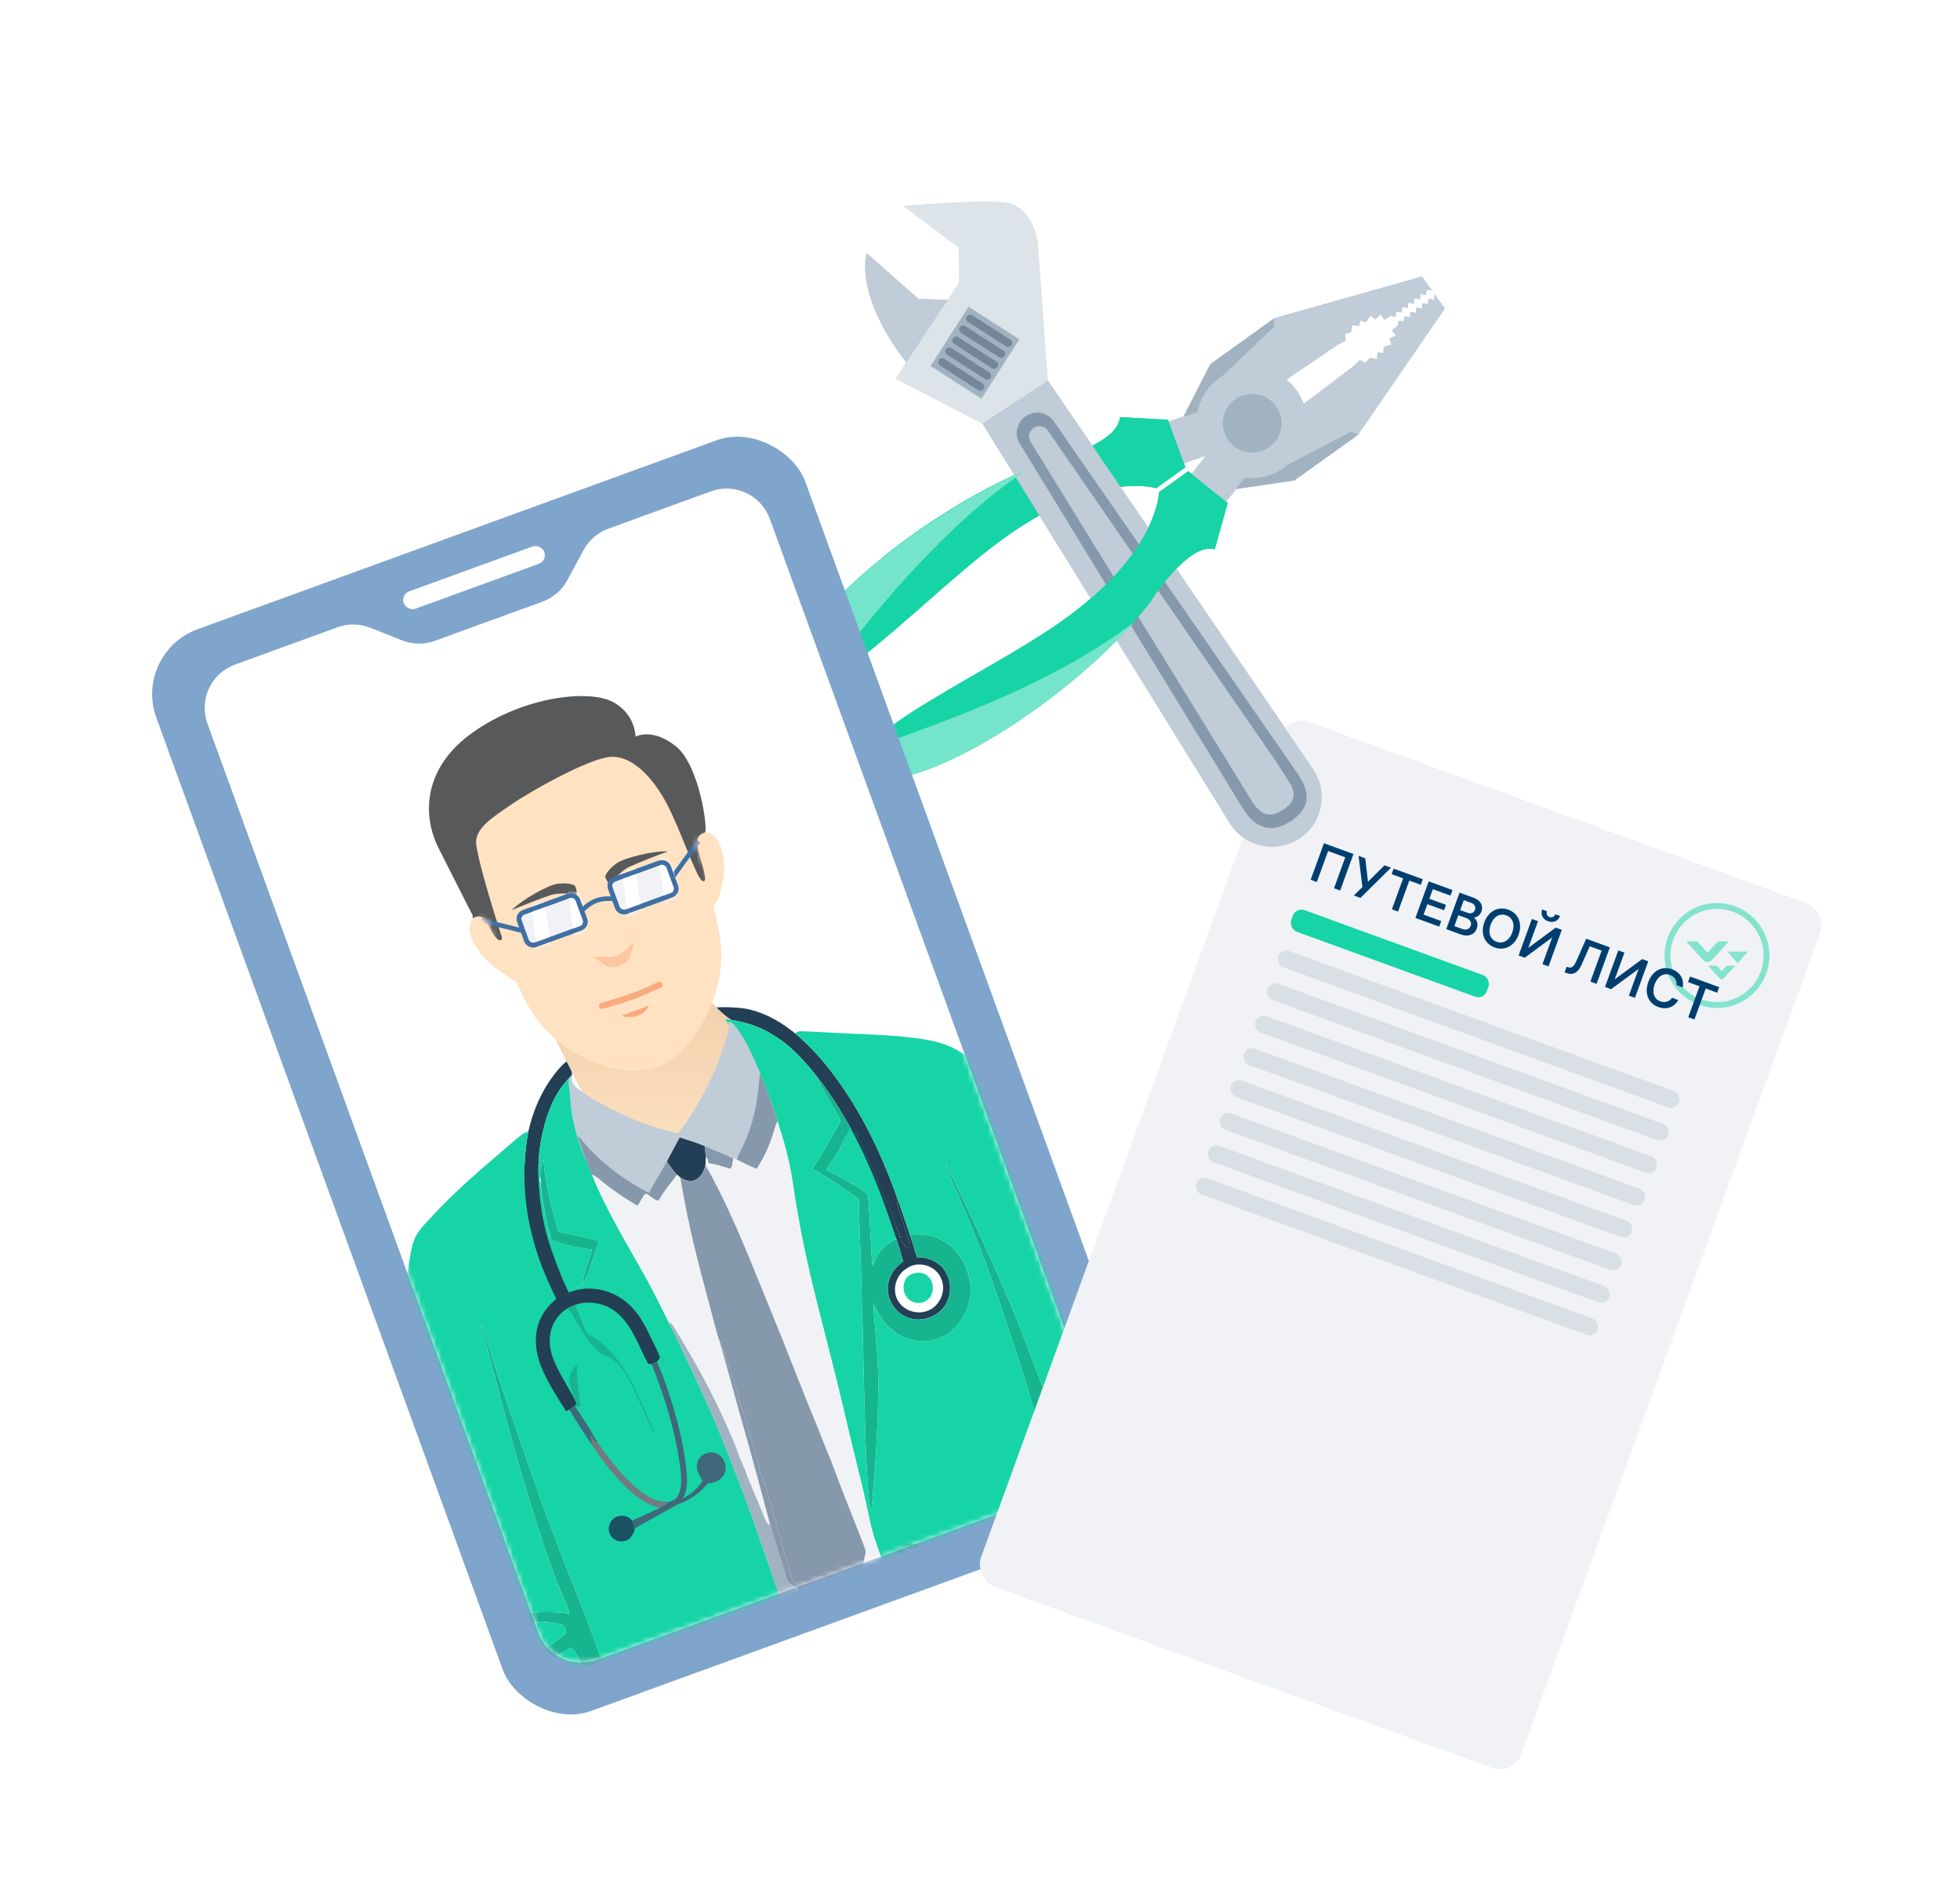 <?xml version="1.0" encoding="UTF-8"?> <svg xmlns="http://www.w3.org/2000/svg" width="384" height="370" viewBox="0 0 384 370" fill="none"><path d="M279.512 56.715L280.569 56.934L280.094 56.278L279.33 55.218L278.58 54.16L249.753 62.302L237.225 71.289C237.225 71.289 237.511 76.777 237.666 78.469C238.142 83.558 244.639 79.351 244.639 79.351L262.2 67.462L263.668 66.716L263.503 65.461L264.752 65.002L264.86 63.644L266.22 63.872L266.505 62.75L267.591 63.147L268.548 61.791L269.451 62.562L270.474 61.592L271.266 62.645L272.423 61.861L273.416 62.067L273.545 60.992L274.602 61.21L274.731 60.135L275.8 60.356L275.929 59.281L276.999 59.502L277.128 58.426L278.184 58.645L278.314 57.57L279.37 57.788L279.499 56.713L279.512 56.715Z" fill="#C0CCD7"></path><path d="M280.955 58.726L281.084 57.651L281.557 58.319L282.32 59.38L283.073 60.425L266.107 85.113L253.578 94.1C253.578 94.1 248.464 92.061 246.918 91.384C242.238 89.302 248.328 84.494 248.328 84.494L265.23 71.685L266.41 70.535L267.554 71.103L268.391 70.068L269.718 70.395L269.933 69.033L271.082 69.124L271.056 67.964L272.652 67.497L272.203 66.395L273.454 65.738L272.709 64.655L273.825 63.81L273.954 62.802L275.011 63.02L275.14 61.945L276.197 62.163L276.326 61.088L277.382 61.306L277.511 60.231L278.568 60.45L278.697 59.375L279.754 59.593L279.883 58.518L280.94 58.736L280.955 58.726Z" fill="#C0CCD7"></path><path d="M232.906 93.546L239.73 98.938L244.271 93.08L237.447 87.689L232.906 93.546Z" fill="#C0CCD7"></path><path d="M231.112 91.052L228.198 82.858L235.204 80.429L238.117 88.623L231.112 91.052Z" fill="#C0CCD7"></path><path d="M219.41 81.706L228.834 82.219L232.245 91.538L226.514 95.638C226.514 95.638 215.264 91.947 196.496 105.565C181.195 116.66 161.172 139.377 156.443 132.772C150.98 125.166 180.498 99.154 205.423 90.365C205.423 90.365 219.105 87.165 219.413 81.693L219.41 81.706Z" fill="#17D4A7"></path><path d="M242.159 95.79L253.578 94.1L266.119 85.116L264.664 84.576L249.877 92.287L243.912 93.471L242.159 95.79Z" fill="#A1B2C1"></path><path d="M231.862 81.637L237.12 71.347L249.648 62.36L249.7 63.911L237.655 75.44L234.613 80.718L231.862 81.637Z" fill="#A1B2C1"></path><path d="M251.554 91.624C246.693 95.107 239.914 93.999 236.431 89.138C232.949 84.277 234.057 77.498 238.921 74.002C243.781 70.52 250.561 71.628 254.041 76.502C257.536 81.365 256.415 88.142 251.554 91.624Z" fill="#C0CCD7"></path><path d="M248.671 87.591C246.084 89.446 242.491 88.85 240.649 86.266C238.806 83.682 239.387 80.098 241.974 78.243C244.558 76.401 248.141 76.982 249.996 79.569C251.851 82.155 251.258 85.736 248.686 87.581L248.671 87.591Z" fill="#A1B2C1"></path><path d="M185.707 58.748L179.958 58.539L169.789 49.583C169.789 49.583 167.148 57.683 177.783 71.294L185.696 58.745L185.707 58.748Z" fill="#C0CCD7"></path><path d="M257.442 150.917L205.254 74.466L192.39 82.825L241.113 161.535L241.118 161.512C244.079 165.968 250.061 167.216 254.543 164.309C259.025 161.401 260.296 155.425 257.428 150.926L257.451 150.931L257.442 150.917Z" fill="#C0CCD7"></path><path d="M196.629 39.649C190.641 39.078 177.023 40.376 177.023 40.376L187.841 48.475L187.881 55.424L175.47 74.178L192.424 82.953L205.276 74.591L203.327 47.792C203.327 47.792 202.618 40.221 196.629 39.649Z" fill="#DCE4EA"></path><path d="M182.303 71.706L192.274 78.093L199.722 66.466L189.75 60.079L182.303 71.706Z" fill="#A1B2C1"></path><path d="M192.463 75.101C192.826 75.333 192.932 75.814 192.702 76.166C192.47 76.529 191.988 76.635 191.637 76.405L184.173 71.623C183.809 71.391 183.715 70.912 183.935 70.546C184.168 70.183 184.649 70.077 185.001 70.307L192.465 75.089L192.463 75.101Z" fill="#74879A"></path><path d="M193.835 72.966C194.198 73.198 194.304 73.679 194.062 74.028C193.83 74.392 193.349 74.498 193 74.256L185.535 69.474C185.17 69.253 185.064 68.772 185.296 68.409C185.528 68.046 186.009 67.939 186.373 68.172L193.825 72.952L193.835 72.966Z" fill="#74879A"></path><path d="M195.197 70.817C195.561 71.049 195.667 71.53 195.435 71.894C195.202 72.257 194.721 72.363 194.369 72.133L186.917 67.353C186.565 67.123 186.447 66.639 186.677 66.288C186.909 65.924 187.388 65.83 187.742 66.048L195.195 70.828L195.197 70.817Z" fill="#74879A"></path><path d="M196.57 68.682C196.935 68.902 197.039 69.395 196.809 69.747C196.577 70.11 196.098 70.205 195.735 69.972L188.282 65.192C187.919 64.96 187.81 64.49 188.042 64.127C188.272 63.776 188.754 63.669 189.119 63.89L196.572 68.67L196.57 68.682Z" fill="#74879A"></path><path d="M197.944 66.535C198.307 66.767 198.413 67.249 198.181 67.612C197.949 67.975 197.47 68.07 197.104 67.849L189.64 63.067C189.288 62.837 189.182 62.355 189.403 61.99C189.635 61.627 190.114 61.532 190.479 61.753L197.946 66.524L197.944 66.535Z" fill="#74879A"></path><path d="M254.256 151.589C255.42 153.39 258.205 157.411 252.729 160.972L252.711 160.944C247.711 164.191 244.763 160.318 243.597 158.529L199.806 86.908C198.64 85.119 199.189 82.693 201.034 81.49C202.878 80.287 205.318 80.767 206.482 82.567L254.256 151.589Z" fill="#8698AB"></path><path d="M202.538 83.808C201.614 84.415 201.325 85.638 201.912 86.545L245.301 157.007C247.073 159.731 248.862 160.257 251.253 158.696L251.812 158.328C252.701 157.653 253.224 156.938 253.398 156.213C253.699 154.872 252.806 153.515 252.22 152.608L249.687 148.711L205.323 84.372C204.719 83.436 203.475 83.192 202.552 83.799L202.538 83.808Z" fill="#C0CCD7"></path><path d="M237.99 107.618L240.533 98.52L232.791 92.302L227.073 96.403C227.073 96.403 226.962 108.247 208.04 121.648C192.629 132.574 164.677 144.255 169.418 150.863C174.869 158.466 208.969 138.87 225.292 118.07C225.292 118.07 232.707 106.142 237.98 107.603L237.99 107.618Z" fill="#17D4A7"></path><path d="M222.252 121.796C207.327 133.327 186.456 140.803 177.436 144.05C172.085 145.985 170.054 148.618 169.343 150.715C169.383 150.776 169.408 150.848 169.449 150.909C174.579 158.075 205.062 141.142 222.252 121.796Z" fill="#74E5CA"></path><path d="M200.991 92.157C185.284 102.585 171.502 119.954 165.533 127.455C161.986 131.899 158.841 132.988 156.626 132.982C156.573 132.918 156.527 132.882 156.474 132.818C151.341 125.665 177.159 102.207 200.991 92.157Z" fill="#74E5CA"></path><rect x="26" y="127.878" width="135.292" height="225.487" rx="13.529" transform="rotate(-20 26 127.878)" fill="#80A5CC"></rect><rect x="78.474" y="116.458" width="29.313" height="3.608" rx="1.804" transform="rotate(-20 78.474 116.458)" fill="white"></rect><path d="M40.645 141.745C38.942 137.064 41.355 131.888 46.036 130.184L66.121 122.874C68.197 122.118 70.478 122.151 72.531 122.965L78.776 125.442C80.829 126.256 83.11 126.289 85.186 125.533L95.736 121.693L106.287 117.853C108.362 117.098 110.089 115.607 111.138 113.663L114.33 107.752C115.379 105.808 117.106 104.317 119.182 103.561L139.267 96.251C143.948 94.547 149.123 96.961 150.827 101.642L215.609 279.628C217.313 284.309 214.899 289.484 210.218 291.188L116.987 325.121C112.306 326.825 107.131 324.411 105.427 319.731L40.645 141.745Z" fill="white"></path><mask id="mask0_293_2" style="mask-type:alpha" maskUnits="userSpaceOnUse" x="40" y="95" width="177" height="231"><path d="M40.645 141.745C38.942 137.064 41.355 131.888 46.036 130.184L66.121 122.874C68.197 122.118 70.478 122.151 72.531 122.965L78.776 125.442C80.829 126.256 83.11 126.289 85.186 125.533L95.736 121.693L106.287 117.853C108.362 117.098 110.089 115.607 111.138 113.663L114.33 107.752C115.379 105.808 117.106 104.317 119.182 103.561L139.267 96.251C143.948 94.547 149.123 96.961 150.827 101.642L215.609 279.628C217.313 284.309 214.899 289.484 210.218 291.188L116.987 325.121C112.306 326.825 107.131 324.411 105.427 319.731L40.645 141.745Z" fill="white"></path></mask><g mask="url(#mask0_293_2)"><path d="M132.349 296.456L132.607 297.165L123.708 303.618L118.226 304.006L115.643 296.912L121.77 293.879L112.673 284.335L105.638 271.63L102.281 262.407L107.052 253.44L102.469 243.057L101.561 227.318L105.432 229.123L106.595 236.734C107.061 239.779 108.038 242.904 108.468 244.087L112.276 252.342L118.21 250.986L122.081 252.791L127.242 258.143L130.534 264.979L130.599 267.366L131.439 271.88L134.603 282.78L140.344 283.101L142.602 287.1L142.733 291.873L133.317 296.907L132.349 296.456Z" fill="#17D4A7"></path><path d="M166.578 220.526L165.675 222.462L174.582 242.519L176.259 242.712L171.546 227.556L166.578 220.526Z" fill="#17D4A7"></path><path d="M107.622 211.803C108.769 210.167 109.999 208.519 111.681 207.404C111.88 208.457 112.067 209.522 112.065 210.601C111.895 210.763 111.725 210.927 111.558 211.093C108.8 213.963 107.221 217.76 106.382 221.605C105.685 224.42 105.432 227.322 105.482 230.21C105.619 235.193 106.384 240.183 108.054 244.866C108.557 246.299 109.048 247.739 109.67 249.126C110.104 250.331 110.659 251.485 111.199 252.644C111.263 252.779 111.392 253.05 111.457 253.184C115.476 251.491 120.266 252.674 123.338 255.624C125.596 257.701 126.827 260.596 128.153 263.315C128.545 264.163 129.002 264.984 129.3 265.874C129.163 266.207 128.934 266.486 128.703 266.754C128.358 266.912 128.008 267.06 127.658 267.197C127.314 267.222 126.925 267.199 126.797 266.818C125.092 263.536 123.884 259.781 121.032 257.292C118.791 255.303 115.533 254.636 112.67 255.59C112.159 255.762 111.667 255.99 111.203 256.269C109.27 257.456 107.927 259.57 107.752 261.848C107.512 263.839 108.142 265.796 108.989 267.555C110.1 269.857 111.471 272.015 112.676 274.264C112.765 274.522 112.851 274.784 112.932 275.049L112.708 275.266C112.328 275.562 111.947 275.856 111.551 276.129C111.388 276.199 111.061 276.338 110.899 276.407C109.251 273.845 107.608 271.264 106.347 268.475C105.069 265.651 104.502 262.32 105.501 259.287C106.129 257.351 107.426 255.708 108.987 254.436C106.878 250.168 105.051 245.727 104.023 241.043C103.021 236.945 102.66 232.696 102.757 228.466C102.856 226.19 103.075 223.915 103.506 221.674C104.286 218.184 105.633 214.789 107.621 211.804L107.622 211.803Z" fill="#233F55"></path><path d="M142.109 199.643C141.608 198.813 140.102 198.248 139.673 197.378C141.863 197.196 145.135 197.268 147.235 197.835C150.409 198.678 153.284 200.371 155.81 202.444C158.803 204.972 161.451 207.901 163.737 211.091C168.941 218.14 172.738 226.161 175.706 234.419C175.613 236.39 176.619 238.147 177.118 239.992C177.499 241.497 178.325 242.964 178.177 244.557C178.067 244.469 177.848 244.294 177.739 244.209C177.59 244.203 177.443 244.199 177.297 244.195C177.159 243.78 176.945 243.405 176.594 243.142C176.618 242.873 176.646 242.603 176.676 242.336C176.581 242.341 176.386 242.352 176.288 242.357C176.114 241.645 175.9 240.94 175.571 240.284C174.995 239.087 174.708 237.777 174.205 236.549C173.475 234.811 172.662 233.108 171.939 231.368C171.34 229.309 170.213 227.483 169.383 225.526C168.846 224.326 168.228 223.165 167.657 221.984C167.58 222.057 167.424 222.204 167.348 222.277C167.079 221.771 166.818 221.266 166.557 220.76C164.59 217.349 162.529 213.964 160.061 210.897C157.638 207.831 154.986 204.844 151.608 202.832C148.778 200.967 145.463 199.996 142.109 199.643Z" fill="#233F55"></path><path d="M130.63 227.528C131.417 225.916 132.329 224.368 133.164 222.779C134.799 223.302 136.448 223.803 138.036 224.453C138.163 225.197 138.21 225.951 138.298 226.699C138.292 227.19 138.263 227.68 138.217 228.17C137.935 229.458 137.202 230.903 135.84 231.259C134.942 231.495 134.035 231.113 133.279 230.659C133.065 230.485 132.858 230.303 132.659 230.115C131.893 229.328 131.268 228.42 130.63 227.529L130.63 227.528Z" fill="#233F55"></path><path d="M119.492 300.492C118.873 299.212 119.594 297.453 120.981 297.046C121.995 296.662 123.164 297.019 123.833 297.851C124.009 298.36 124.185 298.871 124.357 299.384C124.308 300.11 123.919 300.772 123.423 301.286C122.283 302.43 120.074 301.987 119.492 300.492Z" fill="#1A5264"></path><path fill-rule="evenodd" clip-rule="evenodd" d="M114.85 222.728C114.591 217.93 115.012 221.958 114.697 215.532C114.662 214.761 109.073 204.457 108.348 202.492L107.471 199.945L110.01 204.097L131.731 178.124C132.542 180.981 135.611 188.567 136.374 190.576C136.45 190.795 137.758 193.814 137.876 194.017C138.481 195.172 139.256 196.225 140.177 197.14C142.543 199.518 144.196 200.719 147.37 201.382L152.511 203.954C155.042 213.746 148.982 218.722 132.984 221.755C131.18 222.097 123.831 238.038 123.487 238.101C123.143 238.163 114.921 224.428 114.85 222.728Z" fill="url(#paint0_linear_293_2)"></path><path fill-rule="evenodd" clip-rule="evenodd" d="M140.966 165.321C140.74 164.766 140.286 163.92 139.432 163.417C138.316 162.758 137.301 162.968 135.736 163.832C135.569 163.923 135.383 163.932 135.192 163.88L134.244 161.097C134.158 160.542 134.012 159.998 133.804 159.477C133.562 158.852 133.187 158.291 132.709 157.827C132.76 156.567 132.616 155.31 132.282 154.101C132.045 153.376 131.739 152.676 131.367 152.012C131.006 151.321 130.601 150.655 130.153 150.018C129.368 148.918 128.242 148.114 126.949 147.728C125.566 147.306 124.132 147.064 122.686 147.006C121.125 146.927 119.559 147.039 118.021 147.341C118.002 147.315 117.981 147.292 117.955 147.274C117.929 147.258 117.902 147.245 117.873 147.241C117.139 147.098 116.384 147.108 115.648 147.267C115.122 147.344 114.598 147.434 114.07 147.52L113.081 147.68C111.351 147.973 109.623 148.278 107.9 148.633C104.549 149.263 101.274 150.258 98.127 151.598C96.684 152.197 95.371 153.089 94.277 154.22C93.252 155.436 92.425 156.804 91.825 158.277C91.155 159.729 90.768 161.296 90.682 162.89C90.662 164.561 90.792 166.229 91.066 167.871C91.612 171.68 92.507 175.424 93.742 179.055C93.216 179.285 92.769 179.67 92.463 180.161C92.154 180.65 92.002 181.221 92.022 181.798C92.014 183.255 92.754 184.71 93.528 185.865C95.145 188.3 97.591 190.073 100.03 191.636C100.335 191.828 100.641 192.018 100.948 192.209C100.972 192.163 101.001 192.117 101.031 192.073C102.114 194.554 103.398 197.101 104.821 199.193C109.984 206.786 121.712 211.591 128.733 209.035C135.757 206.479 141.93 195.159 141.296 185.917C141.109 183.193 140.482 180.175 139.743 177.394C139.757 177.384 139.771 177.374 139.783 177.364C140.321 176.938 140.708 176.347 140.884 175.679C141.221 173.943 141.713 172.709 141.829 170.955C141.945 169.241 141.677 167.065 140.962 165.323L140.966 165.321Z" fill="#FFE2C2"></path><path fill-rule="evenodd" clip-rule="evenodd" d="M98.091 182.867C98.091 182.867 93.014 167.156 93.283 164.646C93.569 161.962 96.459 160.139 100.175 157.579C103.678 155.167 115.09 148.665 119.485 148.273C123.88 147.881 127.974 152.424 130.629 157.421C133.284 162.417 136.405 171.872 137.561 172.524C138.717 173.176 137.893 170.393 137.151 167.848C136.409 165.303 136.152 163.638 138.082 163.078C138.794 162.819 137.078 149.882 132.403 146.171C127.728 142.461 124.512 144.298 124.512 144.298C124.512 144.298 124.538 139.731 119.876 137.408C115.215 135.084 102.775 136.371 92.79 143.356C82.806 150.34 82.674 159.757 85.959 166.202C89.244 172.647 91.716 177.644 92.58 179.24L92.635 179.904C92.635 179.904 94.512 178.366 95.696 181.324C96.342 182.429 96.995 183.934 97.87 184.153C98.746 184.372 98.092 182.864 98.092 182.864L98.091 182.867Z" fill="#58595B"></path><path opacity="0.5" d="M116.219 187.435L119.232 187.436C120.432 187.434 121.593 186.973 122.482 186.146L124.216 184.524L123.476 187.37C122.753 189.026 120.276 189.952 118.666 189.169L116.219 187.435Z" fill="#FAAA7E"></path><path d="M117.935 197.016C117.935 197.016 120.857 196.272 123.68 195.244C126.504 194.217 129.23 192.905 129.23 192.905" stroke="#FAAA7E" stroke-width="1.202" stroke-linecap="round"></path><path d="M127.111 196.873C126.447 198.962 123.665 199.648 121.799 199.009C123.647 198.083 125.355 197.889 127.111 196.873Z" fill="#FAAA7E"></path><path d="M109.211 173.124C107.408 173.355 102.284 176.203 100.248 178.287C102.443 177.337 106.336 175.835 107.846 175.344C109.238 174.892 111.824 174.961 112.828 175.268C112.828 175.268 113.101 174.822 112.891 174.179C112.682 173.535 112.682 173.535 112.424 173.382C112.166 173.229 111.013 172.892 109.211 173.124Z" fill="#58595B"></path><path d="M120.808 169.101C122.284 168.041 127.974 166.629 130.883 166.765C128.63 167.567 124.759 169.123 123.32 169.794C121.994 170.413 120.149 172.228 119.624 173.136C119.624 173.136 119.121 172.996 118.835 172.383C118.549 171.77 118.549 171.77 118.634 171.482C118.718 171.194 119.332 170.161 120.808 169.101Z" fill="#58595B"></path><path d="M167.347 222.278C167.424 222.205 167.58 222.058 167.657 221.985C168.227 223.165 168.846 224.327 169.383 225.527C170.214 227.483 171.34 229.31 171.939 231.369C172.662 233.109 173.475 234.812 174.205 236.55C174.708 237.778 174.995 239.089 175.571 240.285C175.899 240.941 176.114 241.646 176.288 242.358C176.386 242.353 176.581 242.342 176.676 242.337C176.646 242.604 176.617 242.875 176.593 243.143C176.945 243.406 177.158 243.781 177.297 244.196C177.443 244.2 177.591 244.204 177.739 244.21C177.848 244.295 178.067 244.471 178.177 244.558C178.325 242.965 177.499 241.498 177.118 239.993C176.619 238.148 175.613 236.391 175.706 234.42C176.569 236.886 177.435 239.349 178.253 241.831C178.732 243.31 179.216 244.787 179.63 246.287C182.039 246.171 184.551 247.413 185.538 249.695C186.757 252.08 186.088 255.266 184.014 256.989C182.526 258.198 180.494 258.78 178.637 258.311C175.727 257.719 173.532 254.69 174.006 251.683C174.194 249.784 175.417 248.146 176.961 247.098C176.534 245.625 176.131 244.145 175.631 242.7L175.602 242.623C173.305 235.658 170.743 228.764 167.348 222.277L167.347 222.278ZM177.703 248.424C175.592 249.623 174.674 252.574 175.884 254.695C177.126 257.037 180.425 257.79 182.627 256.313C184.416 255.102 185.309 252.607 184.444 250.593C183.524 247.972 180.001 246.809 177.703 248.424L177.703 248.424Z" fill="#233F55"></path><path d="M115.661 281.331C116.274 281.631 116.452 282.45 117.156 282.618C118.772 284.885 120.43 287.13 122.312 289.18C124.64 291.549 127.362 294.251 130.923 294.208C130.899 294.285 130.85 294.437 130.824 294.514C131.009 294.517 131.38 294.52 131.564 294.521C131.021 295.224 130.009 294.696 129.406 295.336C127.459 295.059 125.772 293.922 124.251 292.739C120.911 290.005 118.28 286.51 115.891 282.924C116.032 282.37 115.856 281.839 115.661 281.331Z" fill="#737B82"></path><path d="M111.559 211.093C111.726 210.927 111.895 210.762 112.066 210.601C111.85 211.567 112.311 212.553 113.071 213.129C115.173 214.858 117.61 216.107 120 217.376C123.585 219.109 127.276 220.681 131.17 221.584C131.781 221.662 132.53 222.212 133.078 221.78C136.407 217.197 139.197 212.194 141.154 206.866C141.765 205.007 142.585 203.18 142.785 201.221C142.755 200.86 142.706 200.502 142.67 200.143C143.37 200.09 143.768 200.724 144.166 201.197C146.322 203.899 147.603 207.177 148.969 210.335C148.646 211.425 148.702 212.571 148.541 213.687C148.122 217.025 147.369 220.355 146.005 223.448C145.521 224.71 144.81 225.861 144.286 227.106C144.081 227.058 143.876 227.005 143.68 226.941C141.852 225.993 139.89 225.344 138.037 224.453C136.449 223.803 134.8 223.302 133.165 222.779C132.33 224.368 131.418 225.915 130.631 227.528C129.455 229.555 128.256 231.567 127.122 233.618C121.809 230.918 116.947 227.179 113.295 222.415C113.218 222.67 113.234 222.923 113.336 223.17C113.77 224.526 114.302 225.845 114.777 227.188C113.464 224.271 112.542 221.168 112.029 217.994C111.764 216.365 111.74 214.708 111.516 213.073C111.419 212.416 111.389 211.743 111.559 211.091L111.559 211.093Z" fill="#C0CCD7"></path><path d="M105.924 231.075C106.066 229.768 105.836 228.401 106.293 227.142C106.7 228.137 106.65 229.231 106.823 230.278C107.414 233.793 108.255 237.259 109.222 240.682C109.297 241.346 109.992 241.4 110.503 241.521C112.793 241.984 115.086 242.448 117.344 243.049C116.874 244.782 116.232 246.461 115.637 248.154C115.182 249.288 114.866 250.501 114.153 251.511C114.325 249.174 115.383 247.021 115.967 244.772C113.268 244.451 110.593 243.911 108.054 242.939C107.913 242.139 107.611 241.386 107.411 240.604C106.735 237.976 106.372 235.276 106.001 232.587C105.929 232.087 105.921 231.58 105.926 231.076L105.924 231.075Z" fill="#16B58F"></path><path d="M160.61 212.282C160.355 211.852 160.223 211.367 160.062 210.898C162.53 213.965 164.59 217.35 166.558 220.762C166.381 221.186 166.204 221.613 166.005 222.029C165.596 222.821 165.209 223.624 164.827 224.431C164.024 226.12 162.894 227.619 161.812 229.131C162.767 229.604 163.751 230.029 164.661 230.598C166.496 231.689 168.49 232.592 170.082 234.038C170.374 237.702 170.491 241.386 170.726 245.056C170.799 246.048 170.776 247.051 170.972 248.031C171.684 245.703 173.367 243.622 175.63 242.701C176.131 244.147 176.533 245.627 176.96 247.099C175.417 248.147 174.193 249.785 174.005 251.685C173.531 254.691 175.725 257.72 178.636 258.312C180.494 258.782 182.526 258.199 184.014 256.99C186.087 255.267 186.756 252.081 185.537 249.696C184.55 247.414 182.039 246.172 179.63 246.288C179.215 244.789 178.731 243.311 178.252 241.832C179.733 241.771 181.261 241.678 182.684 242.148C184.054 242.602 185.368 243.28 186.448 244.25C188.588 246.205 189.881 249.05 190.141 251.955C190.322 253.702 189.852 255.44 189.189 257.049C188.085 259.322 186.283 261.444 183.807 262.182C180.677 263.416 176.965 262.571 174.572 260.286C172.94 258.974 171.927 257.086 171.094 255.188C171.439 260.998 172.196 266.786 172.067 272.622C171.973 279.886 171.519 287.145 170.87 294.386C170.833 294.942 170.786 295.507 170.585 296.035C170.089 293.251 170.018 290.404 169.804 287.581C169.522 282.103 169.41 276.616 169.26 271.129C169.11 266.115 169.097 261.095 168.846 256.085C168.788 251.368 168.609 246.659 168.461 241.947C168.395 239.885 168.236 237.821 168.295 235.755C168.276 235.377 168.354 234.893 167.986 234.664C165.146 232.618 162.182 230.747 159.19 228.937C161.139 226.005 162.837 222.914 164.555 219.841C164.835 219.439 164.425 219.05 164.281 218.69C162.996 216.59 161.874 214.395 160.608 212.283L160.61 212.282Z" fill="#16B58F"></path><path d="M100.669 283.576C98.454 275.46 96.301 267.323 94.149 259.188C95.422 261.882 95.975 264.844 96.961 267.648C98.876 273.618 101.006 279.511 103.033 285.44C104.893 290.857 106.783 296.266 108.878 301.592C111.136 307.694 113.695 313.676 115.916 319.795C119.216 328.945 122.853 337.97 126.899 346.802C128.909 351.088 131.031 355.316 133.111 359.565L127.982 361.432C126.891 359.001 125.821 356.558 124.798 354.098C123.074 349.452 121.125 344.904 119.118 340.381C117.538 336.211 116.213 331.943 114.689 327.751C114.007 326.016 113.268 324.249 112.056 322.824C111.972 322.825 111.804 322.821 111.719 322.819C107.514 325.062 103.719 327.997 100.003 330.983C99.757 331.133 99.509 331.488 99.212 331.254C100.165 329.929 101.163 328.633 102.266 327.433C104.775 324.532 107.852 322.231 110.909 319.969C110.973 319.318 110.672 318.307 109.914 318.192C106.067 317.257 102.046 317.722 98.173 318.366C96.677 318.606 95.235 319.105 93.742 319.346C93.774 319.252 93.84 319.06 93.874 318.964C94.886 317.708 96.519 317.279 97.989 316.859C102.408 315.851 106.985 315.511 111.472 316.049C111.441 315.442 111.231 314.873 111.003 314.326C110.269 312.595 109.512 310.876 108.805 309.134C105.682 300.758 103.202 292.152 100.673 283.575L100.669 283.576Z" fill="#16B58F"></path><path d="M186.687 231.751C186.152 230.448 185.518 229.172 185.247 227.775C189.711 237.049 194.175 246.333 198.131 255.851C201.35 263.584 204.139 271.496 207.18 279.301C211.928 276.338 216.704 273.138 222.171 271.763C223.017 271.519 223.877 271.26 224.766 271.305C218.741 274.008 213.436 278.047 208.288 282.165C208.524 282.997 208.801 283.82 209.145 284.612C212.621 284.093 216.179 283.871 219.647 284.462C220.848 284.66 222.076 284.823 223.197 285.323C221.978 285.479 220.751 285.416 219.528 285.488C216.283 285.551 213.036 285.969 209.878 286.771C210.095 287.87 210.529 288.906 210.879 289.966C212.973 296.213 215.121 302.443 217.195 308.7C219.09 314.759 221.164 320.761 223.2 326.774L216.371 329.259C216.147 327.374 215.554 325.565 215.157 323.718C212.794 314.725 210.541 305.7 208.224 296.698C206.252 289.141 204.102 281.638 201.974 274.128C201.03 270.589 199.76 267.153 198.703 263.651C196.623 257.396 194.528 251.144 192.22 244.975C190.454 240.533 188.609 236.123 186.686 231.75L186.687 231.751Z" fill="#16B58F"></path><path d="M111.205 256.267C111.669 255.988 112.161 255.759 112.672 255.588L112.803 255.875C113.552 257.566 114.132 259.336 114.922 261.008C115.589 261.595 116.439 261.921 117.129 262.481C118.28 263.381 119.372 264.374 120.295 265.516C120.244 265.825 120.237 266.135 120.269 266.446C119.41 265.639 118.054 265.722 117.305 264.791C116.406 263.813 115.322 262.982 114.669 261.799C113.748 260.093 112.556 258.558 111.715 256.808C111.588 256.671 111.334 256.401 111.206 256.267L111.205 256.267Z" fill="#16B58F"></path><path d="M111.536 269.612C111.879 268.787 112.175 267.741 113.119 267.443C112.926 270.182 113.476 272.876 113.791 275.576C113.412 275.565 113.035 275.511 112.667 275.43L112.71 275.264L112.933 275.048C112.852 274.783 112.766 274.521 112.678 274.263C112.287 272.719 111.37 271.26 111.536 269.613L111.536 269.612Z" fill="#16B58F"></path><path d="M176.765 302.789C178.014 301.962 179.728 302.19 180.791 303.182C181.719 304.167 182.227 305.666 181.698 306.995C181.341 308.398 179.932 309.179 178.596 309.299C177.36 309.061 176.015 308.382 175.699 307.039C174.954 305.614 175.342 303.655 176.764 302.789L176.765 302.789Z" fill="#16B58F"></path><path d="M142.11 199.643C145.463 199.996 148.779 200.968 151.608 202.833C154.987 204.845 157.638 207.832 160.062 210.898C160.223 211.366 160.355 211.851 160.61 212.281C161.876 214.392 162.998 216.588 164.282 218.687C164.426 219.047 164.836 219.437 164.557 219.838C162.838 222.913 161.14 226.002 159.191 228.935C162.184 230.745 165.147 232.616 167.988 234.662C168.355 234.89 168.277 235.374 168.296 235.753C168.237 237.819 168.396 239.882 168.462 241.944C168.61 246.656 168.79 251.366 168.847 256.083C169.098 261.093 169.112 266.113 169.262 271.126C169.411 276.613 169.523 282.101 169.806 287.579C170.019 290.401 170.09 293.249 170.586 296.033C170.787 295.505 170.834 294.94 170.871 294.384C171.52 287.143 171.974 279.884 172.068 272.62C172.197 266.784 171.44 260.996 171.095 255.186C171.927 257.084 172.941 258.971 174.573 260.283C176.967 262.57 180.679 263.415 183.808 262.18C186.284 261.441 188.086 259.32 189.191 257.046C189.853 255.437 190.323 253.7 190.142 251.952C189.883 249.047 188.59 246.203 186.45 244.248C185.37 243.277 184.055 242.6 182.685 242.146C181.263 241.675 179.734 241.769 178.253 241.83C177.436 239.348 176.57 236.884 175.706 234.419C172.738 226.161 168.942 218.14 163.737 211.091C161.451 207.901 158.804 204.971 155.81 202.444C156.113 202.161 156.481 201.959 156.904 202.003C159.121 202.044 161.327 202.221 163.541 202.309C168.79 202.625 174.065 202.636 179.281 203.342C183.26 203.765 187.392 204.89 190.333 207.744C193.317 210.784 195.827 214.248 198.404 217.638C200.863 221.088 203.384 224.496 205.687 228.055C207.918 231.494 210.228 234.882 212.239 238.461C213.8 241.075 215.343 243.701 216.811 246.367C220.312 252.961 223.821 259.563 226.656 266.489C228.139 270.024 229.497 273.664 230.039 277.498C231.438 287.742 232.318 298.054 233.231 308.358C233.681 313.114 233.989 317.888 234.612 322.621L223.201 326.775C221.165 320.761 219.091 314.76 217.196 308.701C215.122 302.444 212.974 296.214 210.88 289.967C210.529 288.907 210.096 287.871 209.879 286.771C213.037 285.97 216.284 285.551 219.529 285.489C220.752 285.416 221.98 285.48 223.198 285.324C222.077 284.824 220.85 284.66 219.648 284.463C216.18 283.871 212.622 284.093 209.146 284.613C208.802 283.82 208.526 282.997 208.289 282.165C213.437 278.048 218.741 274.009 224.767 271.305C223.879 271.261 223.018 271.519 222.172 271.764C216.704 273.139 211.929 276.338 207.181 279.302C204.141 271.495 201.352 263.585 198.132 255.852C194.177 246.335 189.712 237.051 185.248 227.775C185.52 229.172 186.154 230.448 186.689 231.752C188.612 236.125 190.456 240.534 192.222 244.977C194.53 251.145 196.625 257.397 198.705 263.652C199.762 267.155 201.031 270.59 201.977 274.129C204.105 281.639 206.254 289.142 208.226 296.699C210.543 305.702 212.795 314.726 215.159 323.719C215.556 325.566 216.15 327.376 216.373 329.261L186.544 340.118C186.463 339.232 185.905 338.514 185.65 337.686C185.116 336.129 184.596 334.56 183.841 333.099C183.136 331.361 182.688 329.511 181.734 327.887C181.615 327.577 181.291 327.475 181.036 327.333C179.696 324.004 178.462 320.628 177.206 317.262C175.746 313.536 174.335 309.79 172.968 306.024C172.035 303.459 171.072 300.894 170.492 298.213C169.755 294.887 169.086 291.543 168.204 288.254C167.014 283.44 165.879 278.611 164.739 273.786C161.894 261.798 158.363 249.97 156.301 237.793C155.893 235.605 155.561 233.405 155.233 231.204C154.641 227.262 153.555 223.42 152.327 219.647C151.432 216.46 150.172 213.407 148.97 210.335C147.604 207.177 146.324 203.898 144.167 201.196C143.769 200.724 143.371 200.09 142.671 200.142C142.707 200.501 142.756 200.86 142.786 201.221C142.777 200.617 142.4 200.136 142.111 199.643L142.11 199.643ZM176.765 302.789C175.343 303.654 174.955 305.614 175.7 307.039C176.016 308.383 177.361 309.061 178.597 309.299C179.932 309.178 181.342 308.398 181.699 306.995C182.228 305.666 181.72 304.167 180.792 303.182C179.729 302.191 178.015 301.962 176.766 302.789L176.765 302.789Z" fill="#17D4A7"></path><path d="M106.383 221.605C107.222 217.76 108.801 213.963 111.559 211.093C111.389 211.745 111.419 212.417 111.516 213.075C111.741 214.71 111.764 216.366 112.03 217.996C112.543 221.169 113.466 224.273 114.778 227.19C115.165 228.169 115.542 229.156 115.988 230.111C118.927 237.399 123.113 244.048 126.886 250.895C128.423 253.705 129.8 256.6 131.255 259.455C133.958 264.945 136.534 270.497 139.057 276.075C141.448 281.541 143.565 287.124 145.732 292.685C149.59 303.203 153.054 313.869 156.787 324.435C157.743 327.212 158.751 329.974 159.67 332.767C159.57 333.776 159.837 334.774 160.084 335.74C161.539 339.878 162.984 344.023 164.368 348.187L133.109 359.565C131.029 355.316 128.907 351.088 126.896 346.801C122.851 337.97 119.214 328.944 115.914 319.794C113.693 313.676 111.133 307.693 108.875 301.591C106.78 296.264 104.891 290.856 103.03 285.44C101.003 279.511 98.875 273.617 96.958 267.647C95.973 264.844 95.42 261.881 94.147 259.187C96.299 267.322 98.452 275.459 100.667 283.575C103.195 292.153 105.676 300.759 108.799 309.135C109.506 310.876 110.264 312.594 110.997 314.327C111.225 314.874 111.436 315.443 111.466 316.049C106.979 315.511 102.403 315.851 97.984 316.859C96.512 317.28 94.88 317.709 93.868 318.965C93.834 319.059 93.768 319.251 93.736 319.346C95.229 319.105 96.67 318.606 98.167 318.367C102.04 317.723 106.061 317.257 109.909 318.193C110.666 318.308 110.967 319.319 110.903 319.97C107.845 322.231 104.769 324.531 102.26 327.434C101.157 328.633 100.159 329.93 99.206 331.255C99.502 331.49 99.751 331.134 99.998 330.984C103.713 327.998 107.508 325.063 111.713 322.82C111.798 322.821 111.966 322.825 112.05 322.825C113.262 324.25 114.002 326.017 114.684 327.752C116.206 331.943 117.532 336.211 119.112 340.382C121.119 344.904 123.068 349.453 124.792 354.099C125.816 356.558 126.885 359 127.976 361.433L114.547 366.32C112.241 362.439 109.525 358.833 107.107 355.025C102.198 347.309 96.981 339.789 92.423 331.844C91.094 329.521 89.686 327.205 88.914 324.614C87.275 319.507 86.288 314.215 85.086 308.989C83.905 303.23 82.903 297.431 81.991 291.619C81.146 286.818 80.682 281.954 80.139 277.106C79.611 272.115 79.391 267.092 79.275 262.071C79.248 256.476 79.455 250.847 80.484 245.321C80.699 244.272 80.935 243.21 81.409 242.242C82.214 240.751 83.429 239.549 84.583 238.33C89.614 232.784 95.438 228.066 101.077 223.179C101.83 222.602 102.529 221.825 103.506 221.672C103.074 223.913 102.855 226.188 102.756 228.463C102.674 228.486 102.509 228.526 102.427 228.546C102.136 230.308 102.302 232.097 102.468 233.857C102.604 236.736 103.158 239.581 103.915 242.348C104.263 244.37 105.159 246.235 105.746 248.191C106.299 250.093 107.249 251.828 108.096 253.602C108.198 254.035 108.12 254.516 107.783 254.829C106.505 256.245 105.269 257.815 104.823 259.711C104.276 261.706 104.383 263.801 104.827 265.791C104.984 267.222 105.872 268.393 106.23 269.765C107.255 271.933 108.798 273.801 109.883 275.94C110.214 276.637 111.098 276.733 111.562 277.313C112.462 278.389 113.03 279.7 113.857 280.833C115.744 283.48 117.45 286.27 119.612 288.702C120.995 290.362 122.486 291.928 124.131 293.326C124.922 293.912 125.788 294.382 126.602 294.936C126.38 295.51 125.751 295.569 125.256 295.761C124.737 295.937 124.308 296.291 123.86 296.594C122.462 296.312 120.798 296.186 119.701 297.325C118.396 298.423 118.607 300.507 119.631 301.678C120.732 302.681 122.45 302.639 123.619 301.73C124.279 301.308 124.502 300.511 124.977 299.928C125.84 299.328 126.934 299.378 127.901 299.059C128.865 298.741 129.794 298.268 130.607 297.649C130.775 297.443 131.162 297.231 130.988 296.915C131.249 296.632 131.488 296.331 131.71 296.014C131.496 296.085 131.064 296.222 130.849 296.29C131.518 295.867 132.635 295.695 132.691 294.717C134.521 293.352 134.756 290.836 134.555 288.737C133.955 282.171 132.148 275.795 129.906 269.647C130.104 269.735 130.3 269.824 130.501 269.913C130.101 269.171 129.604 268.448 129.449 267.602C129.31 266.88 129.739 266.193 129.68 265.479C129.389 264.165 128.651 263.025 128.153 261.793C126.85 259.028 125.387 256.15 122.759 254.448C121.011 252.952 118.779 252.189 116.531 251.845C115.588 251.735 114.628 251.812 113.697 252.013C112.854 252.177 112.071 252.619 111.202 252.644C110.661 251.484 110.107 250.33 109.672 249.125C109.46 247.359 108.592 245.771 108.104 244.08C107.938 243.715 108.01 243.319 108.053 242.938C110.593 243.91 113.268 244.449 115.966 244.771C115.382 247.019 114.324 249.174 114.152 251.511C114.866 250.501 115.181 249.287 115.636 248.153C116.231 246.461 116.874 244.781 117.344 243.049C115.085 242.447 112.792 241.983 110.503 241.521C109.991 241.4 109.296 241.345 109.222 240.681C108.254 237.258 107.413 233.792 106.823 230.278C106.649 229.23 106.699 228.136 106.292 227.141C105.836 228.4 106.066 229.767 105.924 231.075C105.779 230.783 105.624 230.499 105.482 230.21C105.432 227.322 105.685 224.42 106.382 221.605L106.383 221.605ZM136.641 286.413C136.26 287.72 136.897 289.014 137.679 290.013C136.94 291.645 135.289 292.466 133.959 293.486C134.019 293.551 134.14 293.686 134.2 293.751C136.023 293.283 137.558 292.024 138.704 290.543C139.756 290.558 140.829 290.11 141.527 289.291C142.67 288.106 142.215 286.041 141.037 285.089C139.665 283.877 137.129 284.59 136.64 286.413L136.641 286.413Z" fill="#17D4A7"></path><path d="M164.827 224.43C165.208 223.624 165.595 222.82 166.004 222.028C167.027 222.631 167.466 223.767 167.864 224.836C169.212 227.51 170.385 230.268 171.63 232.988C171.92 233.788 172.126 234.624 172.488 235.4C173.519 237.261 174.001 239.367 174.754 241.354C174.98 241.795 174.957 242.579 175.6 242.622L175.63 242.699C173.366 243.621 171.683 245.701 170.971 248.029C170.776 247.05 170.798 246.046 170.725 245.054C170.491 241.385 170.373 237.701 170.081 234.037C168.489 232.589 166.495 231.687 164.661 230.597C163.751 230.027 162.767 229.602 161.811 229.13C162.894 227.618 164.024 226.118 164.827 224.43L164.827 224.43Z" fill="#17D4A7"></path><path d="M112.803 255.876C113.031 255.981 113.278 256.153 113.539 255.999C114.216 255.77 114.911 255.492 115.638 255.575C118.263 255.798 120.889 257.106 122.291 259.403C123.907 261.606 124.995 264.144 126.12 266.626C126.444 267.305 127.106 267.698 127.551 268.277C128.01 269.284 128.204 270.404 128.775 271.362C129.782 273.154 129.907 275.262 130.637 277.16C131.128 279.235 131.681 281.295 132.073 283.396C132.27 284.54 132.607 285.668 132.587 286.844C132.776 288.463 133.176 290.152 132.66 291.763C132.392 292.581 131.955 293.563 130.983 293.652C129.186 293.776 127.536 292.865 126.076 291.926C124.737 291.192 123.816 289.928 122.652 288.977C122.565 289.029 122.396 289.13 122.312 289.181C120.43 287.132 118.772 284.886 117.156 282.62C116.615 281.821 116.078 281.018 115.679 280.135C114.695 278.554 113.638 277.021 112.667 275.43C113.036 275.511 113.412 275.565 113.792 275.577C113.476 272.878 112.926 270.183 113.12 267.444C112.176 267.742 111.879 268.788 111.537 269.613C111.295 269.603 111.054 269.596 110.815 269.59C108.963 267.049 107.692 263.775 108.588 260.582C109.17 259.03 110.062 257.381 111.715 256.808C112.556 258.558 113.748 260.093 114.668 261.799C115.322 262.982 116.406 263.813 117.305 264.792C118.054 265.723 119.409 265.639 120.269 266.447C121.462 267.356 122.312 268.625 123.043 269.925C125.045 273.596 126.479 277.559 128.379 281.283C128.104 280.118 127.562 279.049 127.112 277.952C125.186 273.628 123.381 269.146 120.294 265.517C119.371 264.374 118.279 263.381 117.129 262.481C116.439 261.922 115.589 261.596 114.921 261.008C114.132 259.337 113.552 257.566 112.803 255.875L112.803 255.876Z" fill="#17D4A7"></path><path d="M177.894 250.003C179.008 249.115 180.832 248.991 181.851 250.064C183.229 251.28 183.039 253.919 181.378 254.844C180.215 255.58 178.48 255.241 177.684 254.13C176.772 252.966 176.778 251.065 177.894 250.004L177.894 250.003Z" fill="#17D4A7"></path><path d="M113.336 223.172C113.234 222.924 113.219 222.672 113.295 222.417C116.947 227.181 121.809 230.92 127.122 233.62C128.256 231.568 129.454 229.556 130.631 227.53C131.269 228.421 131.895 229.328 132.661 230.115C131.404 231.801 130.01 233.392 129.024 235.264C128.055 235.057 127.432 234.193 126.536 233.836C125.784 234.395 125.529 235.488 124.895 236.211C122.175 234.58 119.512 232.82 117.101 230.745C116.768 230.469 116.381 230.277 115.988 230.112C115.542 229.156 115.165 228.17 114.778 227.191C114.303 225.848 113.771 224.527 113.338 223.172L113.336 223.172Z" fill="#8698AB"></path><path d="M148.541 213.687C148.701 212.571 148.645 211.426 148.969 210.335C150.17 213.407 151.431 216.461 152.326 219.647C152.14 220.038 151.972 220.439 151.858 220.858C151.067 223.723 149.881 226.493 148.253 228.987C146.9 228.429 145.578 227.791 144.286 227.106C144.81 225.862 145.522 224.71 146.005 223.448C147.368 220.355 148.121 217.024 148.541 213.687Z" fill="#8698AB"></path><path d="M138.037 224.453C139.89 225.344 141.852 225.994 143.68 226.942C143.526 227.615 143.554 228.453 143.112 228.997C141.697 228.497 140.249 228.12 138.772 227.843C138.702 227.426 138.667 226.966 138.298 226.699C138.209 225.952 138.164 225.197 138.037 224.453Z" fill="#8698AB"></path><path d="M131.288 258.874C131.905 259.62 132.383 260.464 132.868 261.301C137.313 268.493 141.242 276.039 144.384 283.916C144.923 285.728 145.866 287.375 146.437 289.178C147.574 291.933 148.729 294.68 149.874 297.435C150.145 297.89 150.254 298.617 150.893 298.67C151.927 302.171 152.994 305.66 154.099 309.138C154.255 310.015 155.098 310.405 155.751 310.866C155.747 310.979 155.745 311.208 155.744 311.323C157.611 317.308 159.391 323.324 161.404 329.261C161.857 330.814 162.543 332.304 162.786 333.917C161.941 334.092 161.106 334.308 160.265 334.494C160.079 333.913 159.875 333.34 159.671 332.769C158.752 329.976 157.744 327.214 156.788 324.438C153.055 313.872 149.591 303.205 145.733 292.687C143.565 287.127 141.449 281.543 139.057 276.077C136.535 270.499 133.96 264.948 131.256 259.457C131.266 259.312 131.282 259.02 131.29 258.875L131.288 258.874Z" fill="#A1B2C1"></path><path d="M115.986 230.112C116.379 230.276 116.766 230.468 117.1 230.745C119.51 232.82 122.174 234.579 124.894 236.211C125.527 235.488 125.782 234.394 126.534 233.835C127.431 234.192 128.054 235.056 129.022 235.264C130.008 233.391 131.402 231.801 132.659 230.115C132.858 230.303 133.065 230.485 133.279 230.66C134.13 235.743 135.173 240.795 136.432 245.787C137.508 250.233 138.778 254.624 139.901 259.056C140.232 260.161 140.46 261.299 140.856 262.383C141.652 264.87 142.257 267.414 143.004 269.916C144.518 275.618 146.207 281.268 147.739 286.967C148.825 290.857 149.814 294.776 150.891 298.669C150.251 298.616 150.142 297.889 149.872 297.434C148.726 294.679 147.572 291.932 146.434 289.177C145.863 287.374 144.921 285.728 144.381 283.915C141.239 276.039 137.311 268.493 132.865 261.3C132.38 260.464 131.903 259.619 131.286 258.873C131.278 259.018 131.262 259.309 131.252 259.455C129.797 256.6 128.42 253.704 126.883 250.895C123.11 244.048 118.924 237.399 115.984 230.111L115.986 230.112Z" fill="#F0F2F5"></path><path d="M151.857 220.858C151.971 220.439 152.139 220.038 152.325 219.647C153.553 223.421 154.639 227.263 155.231 231.205C155.559 233.405 155.891 235.605 156.299 237.794C158.362 249.971 161.892 261.799 164.737 273.786C165.876 278.612 167.011 283.44 168.202 288.255C169.084 291.544 169.752 294.888 170.49 298.214C171.071 300.894 172.033 303.46 172.966 306.025C174.332 309.79 175.744 313.537 177.204 317.263C178.46 320.629 179.694 324.004 181.034 327.334L181.132 327.561C178.026 328.834 174.942 330.175 171.75 331.216C168.779 332.177 165.805 333.127 162.785 333.916C162.543 332.303 161.857 330.815 161.403 329.26C159.391 323.323 157.61 317.307 155.744 311.323C155.744 311.208 155.747 310.978 155.75 310.865C157.011 311.662 158.292 312.434 159.527 313.272C160.663 314.172 161.928 314.888 163.102 315.739C164.277 316.51 165.385 317.387 166.619 318.066C167.358 313.97 168.276 309.906 169.214 305.85C169.385 304.947 169.809 303.984 169.377 303.098C167.261 297.537 164.97 292.052 162.932 286.46C161.469 282.978 160.171 279.425 158.689 275.949C156.273 269.995 153.988 263.982 151.542 258.038C147.669 248.667 144.107 239.123 139.306 230.184C138.957 229.504 138.456 228.902 138.216 228.169C138.262 227.68 138.292 227.189 138.297 226.699C138.665 226.966 138.701 227.425 138.77 227.842C140.248 228.12 141.695 228.496 143.111 228.996C143.553 228.453 143.525 227.615 143.678 226.941C143.874 227.005 144.079 227.058 144.285 227.106C145.577 227.791 146.898 228.428 148.251 228.986C149.879 226.493 151.066 223.721 151.857 220.857L151.857 220.858Z" fill="#F0F2F5"></path><path d="M120.269 266.447C120.236 266.136 120.243 265.826 120.294 265.517C123.381 269.147 125.185 273.627 127.112 277.952C127.561 279.05 128.103 280.118 128.378 281.284C126.479 277.559 125.045 273.596 123.042 269.925C122.311 268.625 121.461 267.356 120.269 266.447Z" fill="#16B58F"></path><path d="M135.841 231.259C137.203 230.903 137.936 229.458 138.218 228.17C138.457 228.903 138.958 229.503 139.307 230.185C144.108 239.124 147.67 248.667 151.543 258.039C153.99 263.982 156.274 269.995 158.69 275.95C160.172 279.425 161.47 282.978 162.933 286.461C164.97 292.053 167.262 297.538 169.379 303.099C169.811 303.984 169.386 304.948 169.215 305.85C168.277 309.906 167.359 313.97 166.62 318.067C165.387 317.388 164.279 316.51 163.103 315.74C161.93 314.888 160.665 314.173 159.529 313.273C159.367 313.012 159.188 312.754 158.931 312.583C157.846 311.779 156.772 310.96 155.74 310.087C155.133 309.639 155 308.842 154.87 308.145C154.572 306.354 153.672 304.744 153.362 302.958C153.107 301.477 152.348 300.148 152.122 298.661C151.939 297.467 151.379 296.388 151.107 295.224C150.751 293.2 149.919 291.313 149.308 289.367C148.77 288.057 148.589 286.642 148.181 285.292C147.807 283.274 146.948 281.401 146.409 279.432C146.047 277.405 145.171 275.535 144.622 273.564C144.219 271.396 143.321 269.372 142.665 267.277C142.042 265.655 141.639 263.938 140.858 262.384C140.462 261.3 140.235 260.162 139.904 259.057C138.78 254.625 137.51 250.234 136.434 245.788C135.175 240.796 134.132 235.744 133.281 230.661C134.037 231.114 134.944 231.496 135.842 231.26L135.841 231.259Z" fill="#8698AB"></path><path d="M127.659 267.196C128.01 267.058 128.359 266.911 128.705 266.753C129.141 267.701 129.53 268.671 129.906 269.648C132.147 275.796 133.955 282.173 134.555 288.738C134.755 290.837 134.52 293.353 132.69 294.718C131.715 295.358 130.524 295.451 129.405 295.336C130.007 294.696 131.02 295.223 131.563 294.52C131.379 294.52 131.008 294.517 130.823 294.514C130.849 294.437 130.898 294.284 130.921 294.208C131.647 294.114 132.353 293.75 132.734 293.096C133.593 291.705 133.52 289.985 133.382 288.43C132.545 281.097 130.386 273.995 127.659 267.196Z" fill="#3F697A"></path><path d="M140.857 262.383C141.638 263.937 142.04 265.654 142.663 267.276C143.32 269.371 144.219 271.395 144.621 273.562C145.17 275.534 146.045 277.404 146.408 279.431C146.946 281.399 147.805 283.272 148.18 285.29C148.587 286.64 148.769 288.055 149.307 289.365C149.917 291.312 150.748 293.198 151.105 295.222C151.376 296.386 151.938 297.466 152.12 298.66C152.346 300.146 153.104 301.476 153.361 302.956C153.67 304.742 154.571 306.353 154.869 308.143C154.999 308.841 155.132 309.639 155.739 310.085C156.77 310.958 157.845 311.778 158.93 312.581C159.187 312.753 159.366 313.01 159.527 313.271C158.292 312.433 157.011 311.661 155.75 310.864C155.097 310.404 154.254 310.012 154.099 309.136C152.993 305.659 151.926 302.17 150.893 298.669C149.816 294.775 148.826 290.856 147.741 286.966C146.209 281.267 144.52 275.618 143.006 269.915C142.259 267.413 141.654 264.869 140.858 262.382L140.857 262.383Z" fill="#8698AB"></path><path d="M111.552 276.128C111.947 275.854 112.329 275.56 112.709 275.265L112.667 275.43C113.637 277.02 114.695 278.554 115.679 280.134C116.077 281.018 116.615 281.82 117.155 282.619C116.451 282.45 116.273 281.632 115.66 281.332C115.855 281.839 116.031 282.371 115.89 282.924C114.384 280.701 112.931 278.438 111.551 276.129L111.552 276.128Z" fill="#3F697A"></path><path d="M136.641 286.413C137.129 284.589 139.665 283.876 141.037 285.089C142.216 286.04 142.671 288.107 141.527 289.29C140.83 290.11 139.756 290.558 138.705 290.543C138.208 291.154 137.552 291.851 136.706 292.527C135.215 293.719 133.743 294.363 132.691 294.718C132.748 294.444 132.804 294.171 132.86 293.897C133.648 293.612 134.859 293.061 136.042 291.979C136.798 291.288 137.323 290.581 137.68 290.013C136.899 289.015 136.261 287.72 136.642 286.414L136.641 286.413Z" fill="#3F697A"></path><path d="M123.834 297.852C124.343 297.63 124.855 297.404 125.368 297.172C126.789 296.534 128.174 295.884 129.524 295.228C130.325 294.779 131.126 294.329 131.927 293.879C132.059 294.227 132.191 294.573 132.322 294.92C129.667 296.409 127.012 297.897 124.357 299.385C124.185 298.872 124.009 298.361 123.834 297.852Z" fill="#3F697A"></path><path d="M102.458 182.355L94.27 180.297" stroke="#3E70A4" stroke-width="0.902"></path><path d="M131.911 171.636L136.86 164.795" stroke="#3E70A4" stroke-width="0.902"></path><rect x="101.301" y="179.177" width="12.176" height="6.765" rx="1.353" transform="rotate(-20 101.301 179.177)" fill="#F0F2F5" stroke="#3E70A4" stroke-width="0.902"></rect><rect x="119.1" y="172.699" width="12.176" height="6.765" rx="1.353" transform="rotate(-20 119.1 172.699)" fill="#F0F2F5" stroke="#3E70A4" stroke-width="0.902"></rect><mask id="mask1_293_2" style="mask-type:alpha" maskUnits="userSpaceOnUse" x="101" y="168" width="32" height="18"><rect x="101.301" y="179.177" width="12.176" height="6.765" rx="1.353" transform="rotate(-20 101.301 179.177)" fill="#DCE4EA" stroke="#3E70A4" stroke-width="0.902"></rect><rect x="119.1" y="172.699" width="12.176" height="6.765" rx="1.353" transform="rotate(-20 119.1 172.699)" fill="#DCE4EA" stroke="#3E70A4" stroke-width="0.902"></rect></mask><g mask="url(#mask1_293_2)"><rect x="103.2" y="171.287" width="2.706" height="19.392" transform="rotate(-8 103.2 171.287)" fill="white"></rect><rect x="110.404" y="168.665" width="2.706" height="19.392" transform="rotate(-8 110.404 168.665)" fill="white"></rect><rect x="120.999" y="164.809" width="2.706" height="19.392" transform="rotate(-8 120.999 164.809)" fill="white"></rect><rect x="128.203" y="162.187" width="2.706" height="19.392" transform="rotate(-8 128.203 162.187)" fill="white"></rect></g><rect x="101.301" y="179.177" width="12.176" height="6.765" rx="1.353" transform="rotate(-20 101.301 179.177)" stroke="#3E70A4" stroke-width="0.902"></rect><rect x="119.1" y="172.699" width="12.176" height="6.765" rx="1.353" transform="rotate(-20 119.1 172.699)" stroke="#3E70A4" stroke-width="0.902"></rect><path d="M113.977 178.403C113.977 178.403 115.258 176.977 116.847 176.398C118.436 175.82 120.334 176.089 120.334 176.089" stroke="#3E70A4" stroke-width="0.902"></path><mask id="mask2_293_2" style="mask-type:alpha" maskUnits="userSpaceOnUse" x="90" y="163" width="56" height="33"><path d="M90.514 181.184L94.328 179.796L94.54 179.718C94.54 179.718 95.407 180.123 95.561 180.547C95.715 180.97 95.947 181.606 95.947 181.606L96.255 182.454L99.418 193.78L95.604 195.168L90.514 181.184Z" fill="#D9D9D9"></path><path d="M136.764 166.51C136.764 166.51 136.61 166.086 136.59 165.373C136.571 164.66 136.706 164.371 136.706 164.371L140.828 163.831L145.455 176.544L141.218 178.086L136.764 166.51Z" fill="#D9D9D9"></path></mask><g mask="url(#mask2_293_2)"><path fill-rule="evenodd" clip-rule="evenodd" d="M140.966 165.321C140.74 164.766 140.286 163.92 139.432 163.417C138.316 162.758 137.301 162.968 135.736 163.832C135.569 163.923 135.383 163.932 135.192 163.88L134.244 161.097C134.158 160.542 134.012 159.998 133.804 159.477C133.562 158.852 133.187 158.291 132.709 157.827C132.76 156.567 132.616 155.31 132.282 154.101C132.045 153.376 131.739 152.676 131.367 152.012C131.006 151.321 130.601 150.654 130.153 150.018C129.368 148.918 128.242 148.114 126.949 147.728C125.566 147.306 124.132 147.064 122.686 147.006C121.125 146.927 119.559 147.039 118.021 147.341C118.002 147.315 117.981 147.292 117.955 147.274C117.929 147.258 117.902 147.245 117.873 147.241C117.139 147.098 116.384 147.107 115.648 147.267C115.122 147.344 114.598 147.434 114.07 147.52L113.081 147.68C111.351 147.973 109.623 148.278 107.9 148.632C104.549 149.263 101.274 150.258 98.127 151.598C96.684 152.196 95.371 153.089 94.277 154.22C93.252 155.436 92.425 156.804 91.825 158.276C91.155 159.729 90.768 161.296 90.682 162.89C90.662 164.561 90.792 166.229 91.066 167.871C91.612 171.68 92.507 175.424 93.742 179.055C93.216 179.285 92.769 179.67 92.463 180.161C92.154 180.65 92.002 181.221 92.022 181.798C92.014 183.255 92.754 184.71 93.528 185.865C95.145 188.3 97.591 190.073 100.03 191.636C100.335 191.828 100.641 192.018 100.948 192.209C100.972 192.163 101.001 192.117 101.031 192.073C102.114 194.554 103.398 197.101 104.821 199.193C109.984 206.786 121.712 211.591 128.733 209.035C135.757 206.479 141.93 195.159 141.296 185.917C141.109 183.193 140.482 180.175 139.743 177.394C139.757 177.384 139.771 177.374 139.783 177.364C140.321 176.938 140.708 176.347 140.884 175.679C141.221 173.943 141.713 172.709 141.829 170.955C141.945 169.241 141.677 167.065 140.962 165.323L140.966 165.321Z" fill="#FFE2C2"></path></g></g><rect x="252.302" y="139.921" width="112.654" height="180.247" rx="4.506" transform="rotate(20 252.302 139.921)" fill="#F0F2F5"></rect><g opacity="0.5" filter="url(#filter0_g_293_2)"><circle cx="336.389" cy="187.173" r="9.699" stroke="#17D4A7" stroke-width="1.143"></circle><path d="M336.098 189.738L336.887 190.606L337.31 191.072L337.733 190.606L338.52 189.74H338.678L337.335 191.202C337.328 191.209 337.321 191.214 337.31 191.214C337.298 191.214 337.29 191.209 337.283 191.202H337.282L335.94 189.738H336.098ZM332.271 184.972L334.116 186.995L334.538 187.458L334.961 186.995L336.806 184.972H337.431L335.011 187.642L335.01 187.644C334.791 187.887 334.425 187.919 334.167 187.735L334.063 187.643L332.198 185.581H332.197L331.646 184.972H332.271ZM341.171 186.978L340.434 187.804L340.314 187.671H340.311L339.693 186.978H341.171Z" fill="#17D4A7" stroke="#17D4A7" stroke-width="1.143"></path></g><path d="M259.386 165.179L265.169 167.284L262.565 174.438L261.355 173.998L263.563 167.931L260.2 166.707L257.991 172.774L256.782 172.334L259.386 165.179ZM266.169 167.648L267.48 168.125L268.015 172.728L271.25 169.497L272.531 169.963L266.532 175.882L265.242 175.413L266.926 173.758L266.169 167.648ZM272.645 171.236L273.04 170.149L278.752 172.228L278.356 173.315L276.11 172.498L273.902 178.565L272.693 178.125L274.901 172.057L272.645 171.236ZM277.306 179.804L279.91 172.649L284.574 174.347L284.179 175.434L280.723 174.177L280.039 176.057L283.301 177.244L282.916 178.301L279.654 177.114L278.911 179.156L282.366 180.414L281.97 181.501L277.306 179.804ZM283.35 182.003L285.954 174.849L288.718 175.855C290.171 176.384 290.624 177.481 290.246 178.517C289.936 179.371 289.273 179.705 288.745 179.732C289.218 180.077 289.711 180.843 289.333 181.88C288.901 183.069 287.679 183.579 286.205 183.043L283.35 182.003ZM284.936 181.407L286.45 181.958C287.223 182.239 287.882 182.042 288.13 181.361C288.37 180.7 288.03 180.116 287.268 179.839L285.713 179.273L284.936 181.407ZM286.076 178.277L287.508 178.798C288.26 179.072 288.772 178.775 288.971 178.226C289.193 177.616 288.9 177.095 288.168 176.829L286.786 176.326L286.076 178.277ZM295.507 178.188C297.519 178.92 298.302 180.943 297.514 183.108C296.726 185.272 294.826 186.319 292.814 185.586C290.802 184.854 290.019 182.831 290.807 180.666C291.594 178.502 293.494 177.455 295.507 178.188ZM292.046 181.118C291.495 182.632 291.896 183.998 293.217 184.478C294.538 184.959 295.733 184.174 296.284 182.66C296.835 181.146 296.425 179.776 295.103 179.296C293.782 178.815 292.598 179.603 292.046 181.118ZM305.99 182.141L303.385 189.296L302.196 188.863L304.101 183.629L298.721 187.598L297.522 187.162L300.126 180.007L301.325 180.444L299.42 185.677L304.8 181.709L305.99 182.141ZM302.137 178.15L303.082 178.494C302.915 178.951 303.059 179.441 303.588 179.633C304.116 179.825 304.541 179.543 304.708 179.085L305.653 179.429C305.274 180.408 304.335 180.837 303.288 180.456C302.242 180.075 301.798 179.143 302.137 178.15ZM306.529 190.463L306.928 189.365L307.101 189.428C307.904 189.72 308.331 189.369 308.797 188.342L310.766 183.88L315.4 185.567L312.796 192.721L311.587 192.281L313.795 186.214L311.458 185.363L309.915 188.841C309.284 190.292 308.429 191.155 306.864 190.585L306.529 190.463ZM322.921 188.304L320.317 195.458L319.128 195.026L321.032 189.792L315.652 193.76L314.453 193.324L317.057 186.17L318.256 186.606L316.351 191.84L321.732 187.871L322.921 188.304ZM328.795 195.886C328.27 196.949 326.84 197.971 324.868 197.253C322.968 196.561 322.122 194.585 322.932 192.359C323.723 190.184 325.62 189.148 327.561 189.855C329.349 190.506 329.959 191.993 329.674 193.409L328.464 192.969C328.528 192.163 328.204 191.343 327.158 190.962C325.928 190.515 324.734 191.266 324.172 192.81C323.621 194.325 324.021 195.69 325.271 196.145C326.389 196.552 327.246 196.001 327.576 195.442L328.795 195.886ZM330.712 192.371L331.108 191.284L336.82 193.363L336.424 194.45L334.178 193.633L331.97 199.7L330.76 199.259L332.968 193.192L330.712 192.371Z" fill="#003E70"></path><rect x="253.908" y="177.669" width="40.781" height="4.506" rx="1.802" transform="rotate(20 253.908 177.669)" fill="#17D4A7"></rect><rect opacity="0.5" x="250.979" y="185.715" width="83.589" height="3.38" rx="1.69" transform="rotate(20 250.979 185.715)" fill="#C0CCD7"></rect><rect opacity="0.5" x="248.879" y="192.143" width="83.589" height="3.38" rx="1.69" transform="rotate(20 248.879 192.143)" fill="#C0CCD7"></rect><rect opacity="0.5" x="246.568" y="198.495" width="83.589" height="3.38" rx="1.69" transform="rotate(20 246.568 198.495)" fill="#C0CCD7"></rect><rect opacity="0.5" x="244.256" y="204.847" width="83.589" height="3.38" rx="1.69" transform="rotate(20 244.256 204.847)" fill="#C0CCD7"></rect><rect opacity="0.5" x="241.732" y="211.121" width="83.589" height="3.38" rx="1.69" transform="rotate(20 241.732 211.121)" fill="#C0CCD7"></rect><rect opacity="0.5" x="239.632" y="217.55" width="83.589" height="3.38" rx="1.69" transform="rotate(20 239.632 217.55)" fill="#C0CCD7"></rect><rect opacity="0.5" x="237.32" y="223.901" width="83.589" height="3.38" rx="1.69" transform="rotate(20 237.32 223.901)" fill="#C0CCD7"></rect><rect opacity="0.5" x="235.009" y="230.253" width="83.589" height="3.38" rx="1.69" transform="rotate(20 235.009 230.253)" fill="#C0CCD7"></rect><mask id="mask3_293_2" style="mask-type:alpha" maskUnits="userSpaceOnUse" x="148" y="13" width="159" height="188"><path d="M216.381 200.522L148.919 56.45L155.208 13L301.567 25.578L306.14 146.781L216.381 200.522Z" fill="#D9D9D9"></path></mask><g mask="url(#mask3_293_2)"><path d="M279.512 56.715L280.569 56.934L280.094 56.278L279.33 55.218L278.58 54.16L249.753 62.302L237.225 71.289C237.225 71.289 237.511 76.777 237.666 78.469C238.142 83.558 244.639 79.351 244.639 79.351L262.2 67.462L263.668 66.716L263.503 65.461L264.752 65.002L264.86 63.644L266.22 63.872L266.505 62.75L267.591 63.147L268.548 61.791L269.451 62.562L270.474 61.592L271.266 62.645L272.423 61.861L273.416 62.067L273.545 60.992L274.602 61.21L274.731 60.135L275.8 60.356L275.929 59.281L276.999 59.502L277.128 58.426L278.184 58.645L278.314 57.57L279.37 57.788L279.499 56.713L279.512 56.715Z" fill="#C0CCD7"></path><path d="M280.955 58.726L281.084 57.651L281.557 58.319L282.32 59.38L283.073 60.425L266.107 85.113L253.578 94.1C253.578 94.1 248.464 92.061 246.918 91.384C242.238 89.302 248.328 84.494 248.328 84.494L265.23 71.685L266.41 70.535L267.554 71.103L268.391 70.068L269.718 70.395L269.933 69.033L271.082 69.124L271.056 67.964L272.652 67.497L272.203 66.395L273.454 65.738L272.709 64.655L273.825 63.81L273.954 62.802L275.011 63.02L275.14 61.945L276.197 62.163L276.326 61.088L277.382 61.306L277.511 60.231L278.568 60.45L278.697 59.375L279.754 59.593L279.883 58.518L280.94 58.736L280.955 58.726Z" fill="#C0CCD7"></path><path d="M232.906 93.546L239.73 98.938L244.271 93.08L237.447 87.689L232.906 93.546Z" fill="#C0CCD7"></path><path d="M231.112 91.052L228.198 82.858L235.204 80.429L238.117 88.623L231.112 91.052Z" fill="#C0CCD7"></path><path d="M219.41 81.706L228.834 82.219L232.245 91.538L226.514 95.638C226.514 95.638 215.264 91.947 196.496 105.565C181.195 116.66 161.172 139.377 156.443 132.772C150.98 125.166 180.498 99.154 205.423 90.365C205.423 90.365 219.105 87.165 219.413 81.693L219.41 81.706Z" fill="#17D4A7"></path><path d="M242.159 95.79L253.578 94.1L266.119 85.116L264.664 84.576L249.877 92.287L243.912 93.471L242.159 95.79Z" fill="#A1B2C1"></path><path d="M231.862 81.637L237.12 71.347L249.648 62.36L249.7 63.911L237.655 75.44L234.613 80.718L231.862 81.637Z" fill="#A1B2C1"></path><path d="M251.554 91.624C246.693 95.107 239.914 93.999 236.431 89.138C232.949 84.277 234.057 77.498 238.921 74.002C243.781 70.52 250.561 71.628 254.041 76.502C257.536 81.365 256.415 88.142 251.554 91.624Z" fill="#C0CCD7"></path><path d="M248.671 87.591C246.084 89.446 242.491 88.85 240.649 86.266C238.806 83.682 239.387 80.098 241.974 78.243C244.558 76.401 248.141 76.982 249.996 79.569C251.851 82.155 251.258 85.736 248.686 87.581L248.671 87.591Z" fill="#A1B2C1"></path><path d="M185.707 58.748L179.958 58.539L169.789 49.583C169.789 49.583 167.148 57.683 177.783 71.294L185.696 58.745L185.707 58.748Z" fill="#C0CCD7"></path><path d="M257.442 150.917L205.254 74.466L192.39 82.825L241.113 161.535L241.118 161.512C244.079 165.968 250.061 167.216 254.543 164.309C259.025 161.401 260.296 155.425 257.428 150.926L257.451 150.931L257.442 150.917Z" fill="#C0CCD7"></path><path d="M196.629 39.649C190.641 39.078 177.023 40.376 177.023 40.376L187.841 48.475L187.881 55.424L175.47 74.178L192.424 82.953L205.276 74.591L203.327 47.792C203.327 47.792 202.618 40.221 196.629 39.649Z" fill="#DCE4EA"></path><path d="M182.303 71.706L192.274 78.093L199.722 66.466L189.75 60.079L182.303 71.706Z" fill="#A1B2C1"></path><path d="M192.463 75.101C192.826 75.333 192.932 75.814 192.702 76.166C192.47 76.529 191.988 76.635 191.637 76.405L184.173 71.623C183.809 71.391 183.715 70.912 183.935 70.546C184.168 70.183 184.649 70.077 185.001 70.307L192.465 75.089L192.463 75.101Z" fill="#74879A"></path><path d="M193.835 72.966C194.198 73.198 194.304 73.679 194.062 74.028C193.83 74.392 193.349 74.498 193 74.256L185.535 69.474C185.17 69.253 185.064 68.772 185.296 68.409C185.528 68.046 186.009 67.939 186.373 68.172L193.825 72.952L193.835 72.966Z" fill="#74879A"></path><path d="M195.197 70.817C195.561 71.049 195.667 71.53 195.435 71.894C195.202 72.257 194.721 72.363 194.369 72.133L186.917 67.353C186.565 67.123 186.447 66.639 186.677 66.288C186.909 65.924 187.388 65.83 187.742 66.048L195.195 70.828L195.197 70.817Z" fill="#74879A"></path><path d="M196.57 68.682C196.935 68.902 197.039 69.395 196.809 69.747C196.577 70.11 196.098 70.205 195.735 69.972L188.282 65.192C187.919 64.96 187.81 64.49 188.042 64.127C188.272 63.776 188.754 63.669 189.119 63.89L196.572 68.67L196.57 68.682Z" fill="#74879A"></path><path d="M197.944 66.535C198.307 66.767 198.413 67.249 198.181 67.612C197.949 67.975 197.47 68.07 197.104 67.849L189.64 63.067C189.288 62.837 189.182 62.355 189.403 61.99C189.635 61.627 190.114 61.532 190.479 61.753L197.946 66.524L197.944 66.535Z" fill="#74879A"></path><path d="M254.256 151.589C255.42 153.39 258.205 157.411 252.729 160.972L252.711 160.944C247.711 164.191 244.763 160.318 243.597 158.529L199.806 86.908C198.64 85.119 199.189 82.693 201.034 81.49C202.878 80.287 205.318 80.767 206.482 82.567L254.256 151.589Z" fill="#8698AB"></path><path d="M202.538 83.808C201.614 84.415 201.325 85.638 201.912 86.545L245.301 157.007C247.073 159.731 248.862 160.257 251.253 158.696L251.812 158.328C252.701 157.653 253.224 156.938 253.398 156.213C253.699 154.872 252.806 153.515 252.22 152.608L249.687 148.711L205.323 84.372C204.719 83.436 203.475 83.192 202.552 83.799L202.538 83.808Z" fill="#C0CCD7"></path><path d="M237.99 107.618L240.533 98.52L232.791 92.302L227.073 96.403C227.073 96.403 226.962 108.247 208.04 121.648C192.629 132.574 164.677 144.255 169.418 150.863C174.869 158.466 208.969 138.87 225.292 118.07C225.292 118.07 232.707 106.142 237.98 107.603L237.99 107.618Z" fill="#17D4A7"></path><path d="M222.252 121.796C207.327 133.327 186.456 140.803 177.436 144.05C172.085 145.985 170.054 148.618 169.343 150.715C169.383 150.776 169.408 150.848 169.449 150.909C174.579 158.075 205.062 141.142 222.252 121.796Z" fill="#74E5CA"></path><path d="M200.991 92.157C185.284 102.585 171.502 119.954 165.533 127.455C161.986 131.899 158.841 132.988 156.626 132.982C156.573 132.918 156.527 132.882 156.474 132.818C151.341 125.665 177.159 102.207 200.991 92.157Z" fill="#74E5CA"></path></g><defs><filter id="filter0_g_293_2" x="325.667" y="176.451" width="21.443" height="21.443" filterUnits="userSpaceOnUse" color-interpolation-filters="sRGB"><feFlood flood-opacity="0" result="BackgroundImageFix"></feFlood><feBlend mode="normal" in="SourceGraphic" in2="BackgroundImageFix" result="shape"></feBlend><feTurbulence type="fractalNoise" baseFrequency="4.438 4.438" numOctaves="3" seed="6846"></feTurbulence><feDisplacementMap in="shape" scale="0.901" xChannelSelector="R" yChannelSelector="G" result="displacedImage" width="100%" height="100%"></feDisplacementMap><feMerge result="effect1_texture_293_2"><feMergeNode in="displacedImage"></feMergeNode></feMerge></filter><linearGradient id="paint0_linear_293_2" x1="129.475" y1="190.05" x2="128.258" y2="232.065" gradientUnits="userSpaceOnUse"><stop stop-color="#EECFAB"></stop><stop offset="1" stop-color="#FFE3C3"></stop></linearGradient></defs></svg> 